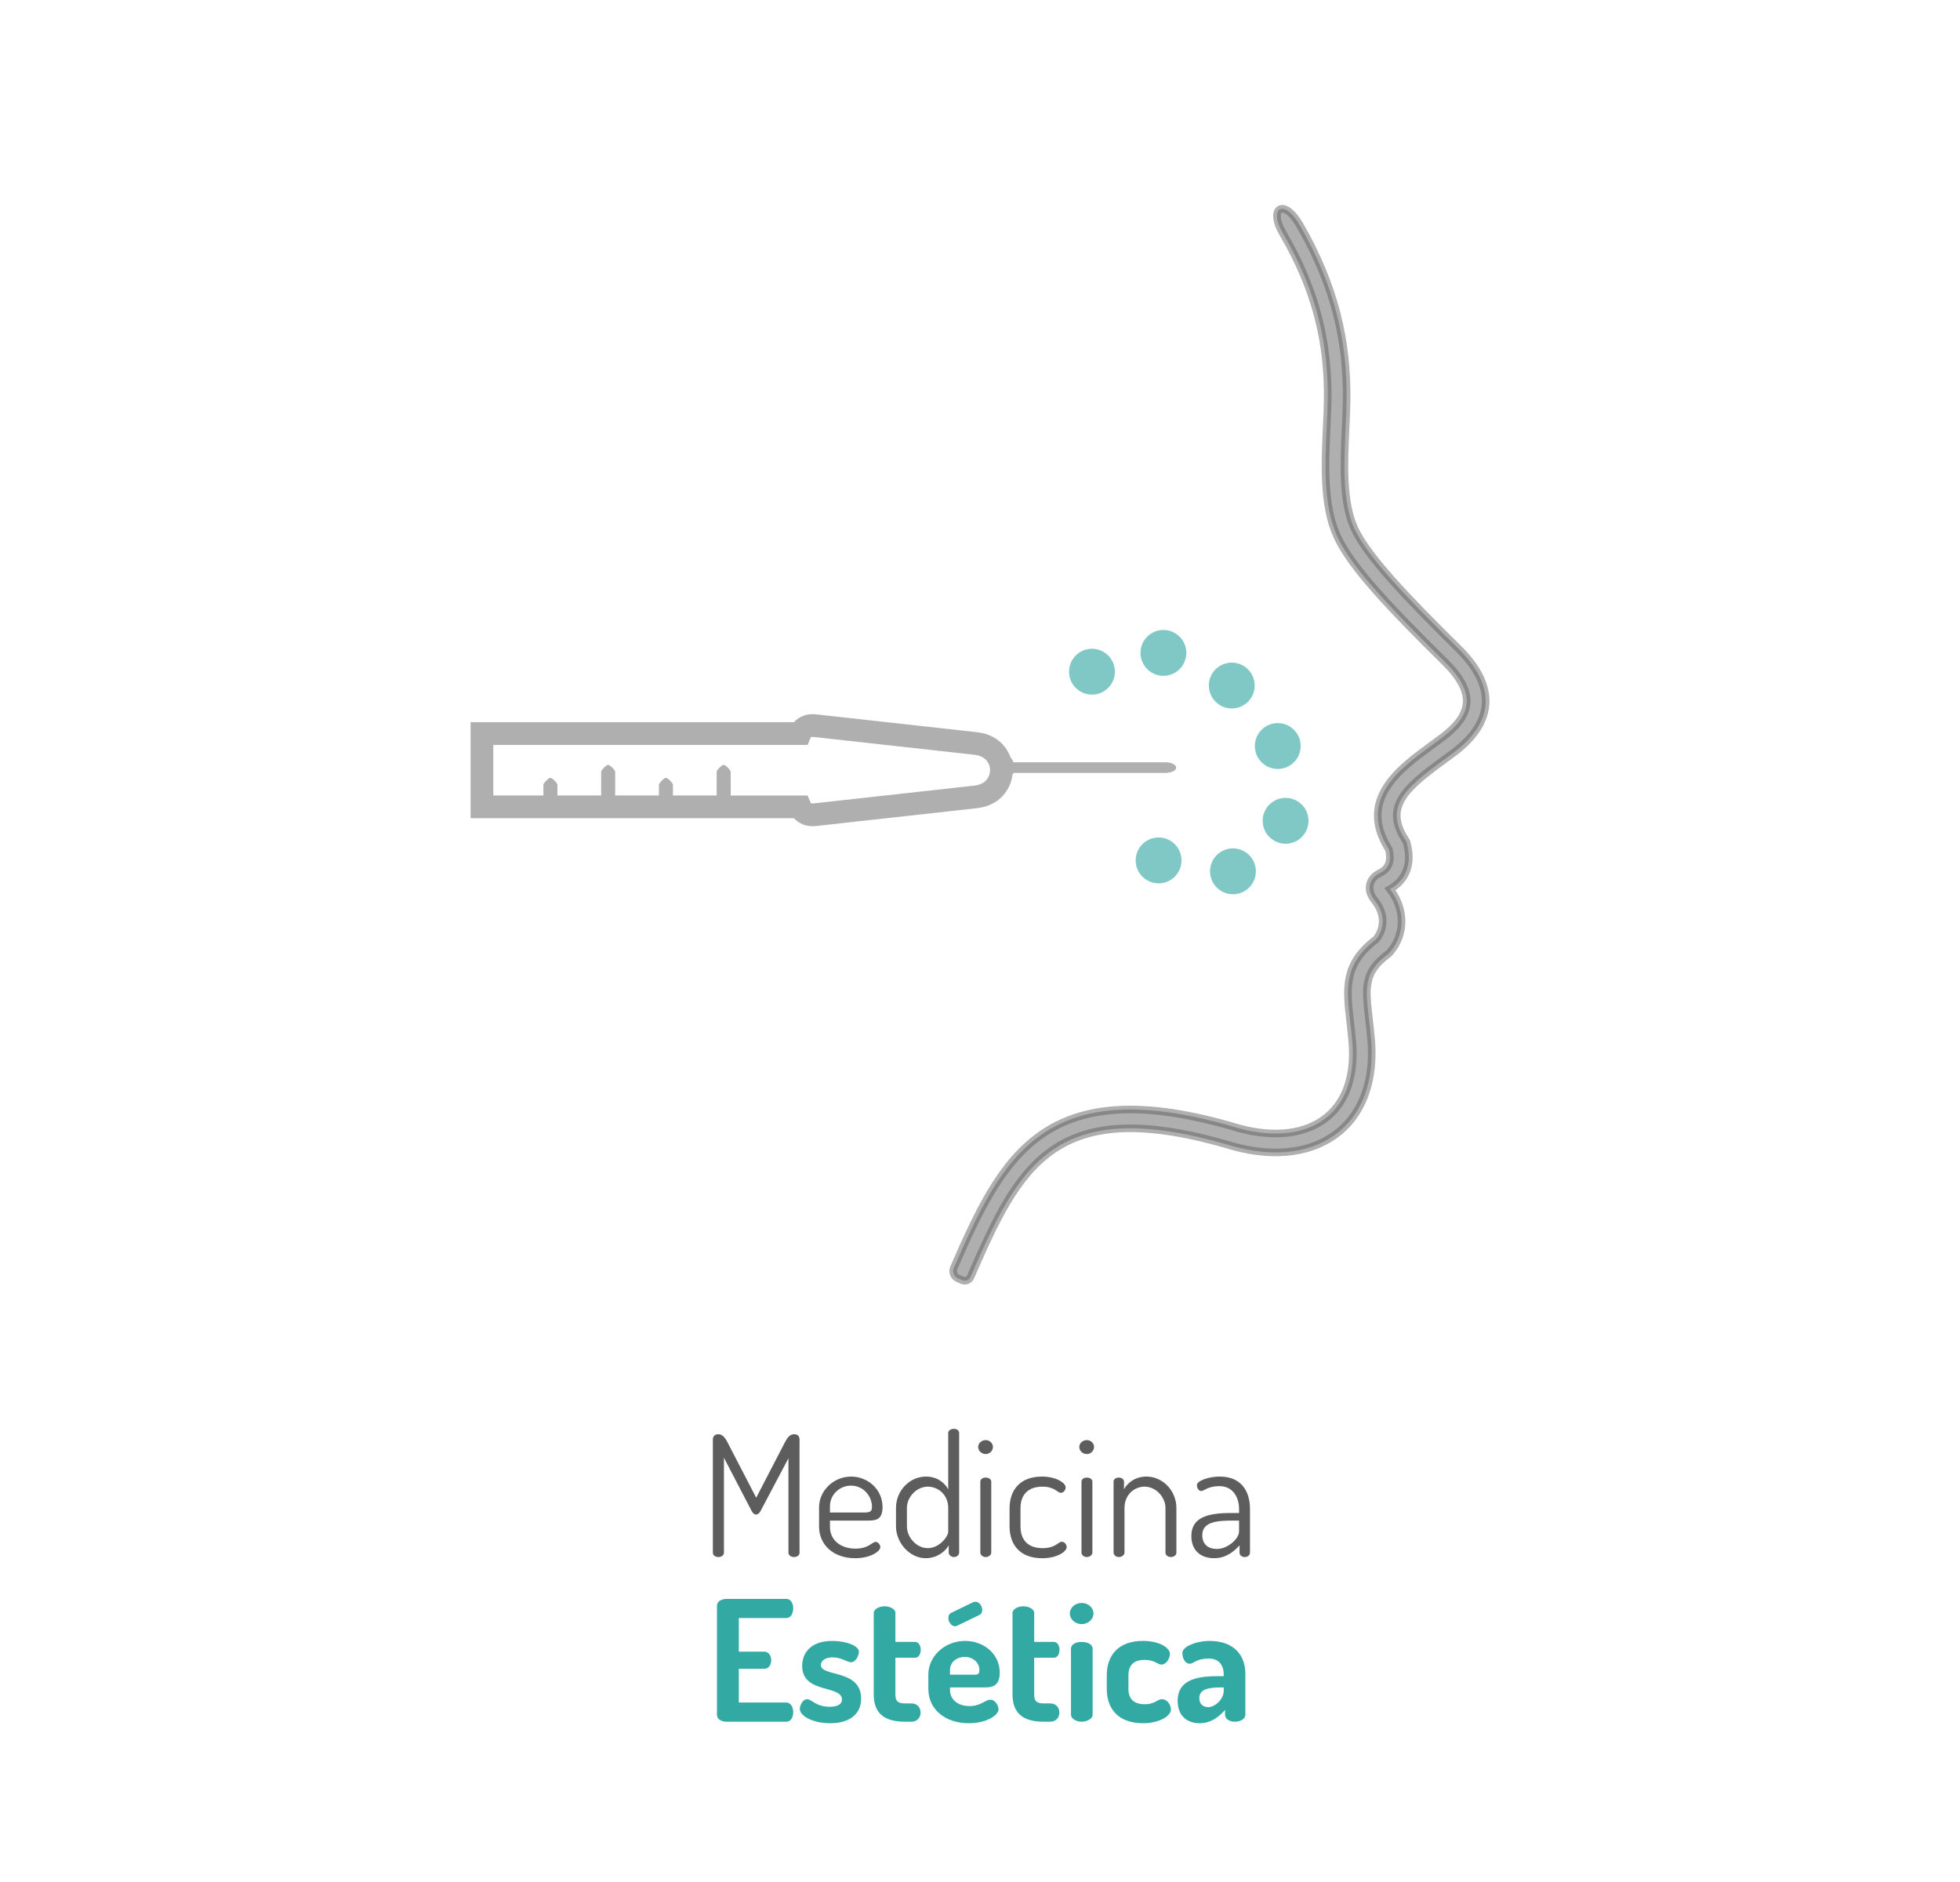 <?xml version="1.0" encoding="utf-8"?>
<!-- Generator: Adobe Illustrator 22.1.0, SVG Export Plug-In . SVG Version: 6.00 Build 0)  -->
<svg version="1.1" id="Capa_1" xmlns="http://www.w3.org/2000/svg" xmlns:xlink="http://www.w3.org/1999/xlink" x="0px" y="0px"
	 viewBox="0 0 250 240" enable-background="new 0 0 250 240" xml:space="preserve">
<g id="Pattern">
	
		<path opacity="0.5" fill="#606060" stroke="#606060" stroke-width="0.966" stroke-miterlimit="10" enable-background="new    " d="
		M122.185,163.021c-0.514-0.224-0.749-0.824-0.524-1.338c6.233-14.255,11.613-25.221,36.306-17.814
		c4.654,1.273,8.693,0.758,11.345-1.455c2.446-2.042,3.542-5.373,3.169-9.633c-0.079-0.897-0.172-1.713-0.263-2.501
		c-0.488-4.259-0.842-7.345,3.289-10.48c0.953-1.149,1.388-3.037-0.183-5.001c-0.526-0.664-0.725-1.321-0.596-1.958
		c0.083-0.41,0.344-0.988,1.12-1.417l0.05-0.026c0.884-0.436,1.717-1.146,1.252-3.092c-4.035-6.325,1.417-10.304,5.407-13.217
		c0.543-0.396,1.079-0.787,1.588-1.178c1.884-1.452,2.843-2.861,2.931-4.306c0.093-1.536-0.826-3.268-2.732-5.147
		c-7.364-7.261-11.973-12.202-13.744-15.971c-1.852-3.942-1.599-9.327-1.375-14.078c0.057-1.204,0.11-2.342,0.123-3.376
		c0.096-7.311-1.455-14.007-5.736-21.318c-1.841-3.145,0.126-4.577,2.206-0.956c4.422,7.698,6.044,14.723,5.945,22.305
		c-0.014,1.074-0.068,2.231-0.126,3.458c-0.21,4.471-0.448,9.537,1.149,12.937c1.611,3.428,6.266,8.388,13.253,15.278
		c2.425,2.391,3.585,4.751,3.448,7.013c-0.131,2.152-1.433,4.196-3.869,6.074c-0.526,0.404-1.077,0.807-1.636,1.215
		c-4.778,3.488-7.479,5.909-4.702,10.109l0.108,0.164l0.051,0.189c0.706,2.627-0.056,4.704-2.146,5.891
		c1.985,2.562,1.973,5.802-0.048,8.092l-0.083,0.095l-0.101,0.075c-3.131,2.332-2.915,4.218-2.441,8.35
		c0.088,0.767,0.187,1.636,0.269,2.565c0.439,5.01-0.991,9.165-4.027,11.699c-3.277,2.734-8.091,3.418-13.558,1.923
		c-22.813-6.843-27.287,2.404-33.512,16.654c-0.177,0.405-0.65,0.593-1.055,0.416L122.185,163.021z"/>
	<path opacity="0.5" fill="#606060" enable-background="new    " d="M148.648,97.21h-19.38c-0.083-0.217-0.212-0.432-0.377-0.642
		c-0.563-1.55-1.948-2.938-4.273-3.196l-20.553-2.277c-1.101-0.126-2.115,0.237-2.794,0.998h-41.25v12.249h10.115h0.143h7.223h0.143
		h7.224h0.143h7.224h0.143h8.897c0.589,0.66,1.427,1.021,2.372,1.021c0.137,0,0.275-0.007,0.416-0.023l20.554-2.279
		c2.841-0.315,4.278-2.318,4.525-4.246c0.043-0.083,0.081-0.166,0.113-0.25h19.393c0.761,0,1.378-0.304,1.378-0.677
		C150.026,97.513,149.408,97.21,148.648,97.21z M92.306,97.535c-0.227,0-0.895,0.668-0.895,0.895v3.013h-5.577v-1.359
		c0-0.227-0.668-0.895-0.895-0.895s-0.895,0.668-0.895,0.895v1.359h-5.577V98.43c0-0.227-0.668-0.895-0.895-0.895
		s-0.894,0.668-0.894,0.895v3.013h-5.577v-1.359c0-0.227-0.668-0.895-0.895-0.895s-0.895,0.668-0.895,0.895v1.359h-6.393v-6.451
		h40.093l0.373-0.887c0.031-0.076,0.063-0.162,0.358-0.129l20.554,2.277c1.469,0.163,1.989,1.158,1.989,1.96
		c0,0.806-0.521,1.804-1.989,1.968l-20.555,2.278c-0.284,0.035-0.325-0.059-0.356-0.133l-0.375-0.883h-9.811V98.43
		C93.201,98.203,92.533,97.535,92.306,97.535z"/>
	<path opacity="0.5" fill="#00938C" enable-background="new    " d="M147.78,106.8c1.615,0,2.924,1.309,2.924,2.924
		c0,1.615-1.309,2.924-2.924,2.924c-1.615,0-2.924-1.309-2.924-2.924C144.856,108.108,146.165,106.8,147.78,106.8L147.78,106.8z"/>
	<path opacity="0.5" fill="#00938C" enable-background="new    " d="M157.265,108.189c1.615,0,2.924,1.309,2.924,2.924
		c0,1.614-1.309,2.924-2.924,2.924c-1.614,0-2.924-1.309-2.924-2.924C154.342,109.498,155.651,108.189,157.265,108.189
		L157.265,108.189z"/>
	<path opacity="0.5" fill="#00938C" enable-background="new    " d="M163.977,101.748c1.615,0,2.924,1.309,2.924,2.924
		c0,1.615-1.309,2.923-2.924,2.923c-1.614,0-2.924-1.309-2.924-2.923C161.053,103.057,162.363,101.748,163.977,101.748
		L163.977,101.748z"/>
	<path opacity="0.5" fill="#00938C" enable-background="new    " d="M162.978,92.213c1.615,0,2.924,1.309,2.924,2.924
		c0,1.614-1.309,2.924-2.924,2.924c-1.614,0-2.924-1.309-2.924-2.924C160.054,93.521,161.364,92.213,162.978,92.213L162.978,92.213z
		"/>
	<path opacity="0.5" fill="#00938C" enable-background="new    " d="M157.114,84.499c1.615,0,2.924,1.309,2.924,2.924
		c0,1.614-1.309,2.923-2.924,2.923c-1.614,0-2.924-1.309-2.924-2.923C154.19,85.808,155.5,84.499,157.114,84.499L157.114,84.499z"/>
	<path opacity="0.5" fill="#00938C" enable-background="new    " d="M148.394,80.336c1.614,0,2.924,1.309,2.924,2.924
		c0,1.614-1.309,2.924-2.924,2.924c-1.615,0-2.924-1.309-2.924-2.924S146.78,80.336,148.394,80.336L148.394,80.336z"/>
	<path opacity="0.5" fill="#00938C" enable-background="new    " d="M139.281,82.733c1.614,0,2.924,1.309,2.924,2.924
		c0,1.615-1.309,2.923-2.924,2.923c-1.615,0-2.924-1.309-2.924-2.923C136.358,84.042,137.667,82.733,139.281,82.733z"/>
	<g>
		<path fill="#5D5D5D" d="M97.01,192.689c-0.171,0.322-0.386,0.451-0.578,0.451c-0.193,0-0.386-0.129-0.557-0.451l-3.535-6.791
			v12.104c0,0.364-0.364,0.558-0.707,0.558c-0.364,0-0.707-0.193-0.707-0.558v-14.418c0-0.515,0.343-0.686,0.707-0.686
			c0.514,0,0.856,0.45,1.136,0.985l3.685,7.113l3.685-7.113c0.278-0.535,0.621-0.985,1.136-0.985c0.386,0,0.707,0.171,0.707,0.686
			v14.418c0,0.364-0.343,0.558-0.707,0.558c-0.343,0-0.707-0.193-0.707-0.558v-12.04L97.01,192.689z"/>
		<path fill="#5D5D5D" d="M112.569,192.196c0,1.65-0.922,1.714-1.864,1.714h-4.842v0.792c0,1.715,1.371,2.785,3.257,2.785
			c1.692,0,2.1-0.856,2.57-0.856c0.343,0,0.601,0.407,0.601,0.664c0,0.515-1.222,1.414-3.214,1.414c-2.699,0-4.606-1.628-4.606-4.07
			v-2.399c0-2.143,1.843-3.941,4.092-3.941C110.683,188.298,112.569,189.925,112.569,192.196z M110.148,192.882
			c0.856,0,1.071-0.129,1.071-0.729c0-1.371-1.093-2.699-2.678-2.699c-1.479,0-2.679,1.178-2.679,2.613v0.814h4.286V192.882z"/>
		<path fill="#5D5D5D" d="M122.34,182.728v15.274c0,0.278-0.278,0.558-0.664,0.558c-0.364,0-0.664-0.279-0.664-0.558v-0.942
			c-0.471,0.879-1.606,1.649-2.935,1.649c-2.035,0-3.792-1.95-3.792-4.07v-2.335c0-2.207,1.735-4.006,3.835-4.006
			c1.414,0,2.378,0.792,2.827,1.627v-7.197c0-0.301,0.322-0.515,0.729-0.515C122.062,182.213,122.34,182.427,122.34,182.728z
			 M115.678,194.639c0,1.414,1.221,2.785,2.656,2.785c1.5,0,2.613-1.479,2.613-2.121v-2.999c0-1.715-1.307-2.721-2.592-2.721
			c-1.479,0-2.678,1.35-2.678,2.721L115.678,194.639L115.678,194.639z"/>
		<path fill="#5D5D5D" d="M126.651,184.526c0,0.472-0.407,0.9-0.922,0.9c-0.535,0-0.964-0.429-0.964-0.9s0.429-0.878,0.964-0.878
			C126.243,183.649,126.651,184.056,126.651,184.526z M126.436,188.941v9.062c0,0.278-0.321,0.558-0.707,0.558
			s-0.686-0.279-0.686-0.558v-9.062c0-0.301,0.3-0.515,0.686-0.515S126.436,188.64,126.436,188.941z"/>
		<path fill="#5D5D5D" d="M128.772,194.639v-2.292c0-2.271,1.286-4.049,4.135-4.049c1.821,0,3.021,0.813,3.021,1.393
			c0,0.299-0.278,0.686-0.621,0.686c-0.407,0-0.771-0.793-2.335-0.793c-1.863,0-2.807,1.049-2.807,2.764v2.292
			c0,1.735,0.943,2.785,2.828,2.785c1.649,0,1.992-0.814,2.421-0.814c0.386,0,0.643,0.364,0.643,0.686
			c0,0.579-1.242,1.414-3.128,1.414C130.079,198.709,128.772,196.974,128.772,194.639z"/>
		<path fill="#5D5D5D" d="M139.551,184.526c0,0.472-0.407,0.9-0.922,0.9c-0.535,0-0.964-0.429-0.964-0.9s0.429-0.878,0.964-0.878
			C139.144,183.649,139.551,184.056,139.551,184.526z M139.336,188.941v9.062c0,0.278-0.321,0.558-0.707,0.558
			s-0.686-0.279-0.686-0.558v-9.062c0-0.301,0.3-0.515,0.686-0.515S139.336,188.64,139.336,188.941z"/>
		<path fill="#5D5D5D" d="M143.43,198.002c0,0.278-0.321,0.558-0.707,0.558c-0.407,0-0.686-0.279-0.686-0.558v-9.062
			c0-0.301,0.278-0.515,0.686-0.515c0.343,0,0.643,0.214,0.643,0.515v0.984c0.45-0.835,1.436-1.627,2.871-1.627
			c2.057,0,3.813,1.799,3.813,4.006v5.698c0,0.364-0.364,0.558-0.707,0.558c-0.321,0-0.686-0.193-0.686-0.558v-5.698
			c0-1.371-1.199-2.721-2.678-2.721c-1.264,0-2.549,1.006-2.549,2.721L143.43,198.002L143.43,198.002z"/>
		<path fill="#5D5D5D" d="M159.437,192.433v5.569c0,0.321-0.279,0.558-0.686,0.558c-0.364,0-0.644-0.236-0.644-0.558v-0.942
			c-0.749,0.857-1.799,1.649-3.234,1.649c-1.628,0-2.914-0.899-2.914-2.827c0-2.336,2.014-2.936,4.992-2.936h1.093v-0.514
			c0-1.371-0.686-2.914-2.528-2.914c-1.436,0-1.949,0.621-2.292,0.621c-0.364,0-0.558-0.428-0.558-0.75
			c0-0.557,1.521-1.092,2.893-1.092C158.429,188.298,159.437,190.29,159.437,192.433z M158.044,193.91h-0.9
			c-1.971,0-3.792,0.192-3.792,1.843c0,1.242,0.814,1.777,1.864,1.777c1.371,0,2.828-1.285,2.828-2.249V193.91z"/>
		<path opacity="0.8" fill="#00938C" enable-background="new    " d="M94.236,210.626h3.256c0.558,0,0.879,0.535,0.879,1.113
			c0,0.493-0.278,1.071-0.879,1.071h-3.256v4.306h6.063c0.558,0,0.879,0.579,0.879,1.243c0,0.579-0.279,1.2-0.879,1.2h-7.627
			c-0.621,0-1.221-0.301-1.221-0.879v-13.904c0-0.578,0.6-0.878,1.221-0.878h7.627c0.6,0,0.879,0.622,0.879,1.2
			c0,0.664-0.321,1.242-0.879,1.242h-6.063V210.626z"/>
		<path opacity="0.8" fill="#00938C" enable-background="new    " d="M107.394,216.732c0-1.885-5.077-0.707-5.077-4.285
			c0-1.521,0.964-3.191,3.835-3.191c1.735,0,3.406,0.6,3.406,1.393c0,0.385-0.364,1.328-1.007,1.328
			c-0.515,0-1.179-0.621-2.356-0.621c-1.071,0-1.5,0.535-1.5,0.963c0,1.564,5.142,0.493,5.142,4.307
			c0,1.906-1.414,3.128-3.942,3.128c-2.185,0-3.877-0.899-3.877-1.843c0-0.449,0.386-1.221,0.921-1.221
			c0.621,0,1.093,0.964,2.893,0.964C107.094,217.652,107.394,217.159,107.394,216.732z"/>
		<path opacity="0.8" fill="#00938C" enable-background="new    " d="M114.209,216.089c0,0.835,0.3,1.135,1.2,1.135h0.835
			c0.793,0,1.179,0.578,1.179,1.157c0,0.6-0.386,1.179-1.179,1.179h-0.835c-2.571,0-3.964-1.051-3.964-3.471v-10.391
			c0-0.514,0.729-0.857,1.371-0.857c0.707,0,1.393,0.344,1.393,0.857v3.685h2.528c0.449,0,0.707,0.515,0.707,1.007
			c0,0.514-0.258,1.008-0.707,1.008h-2.528V216.089z"/>
		<path opacity="0.8" fill="#00938C" enable-background="new    " d="M127.516,213.282c0,1.82-1.028,1.906-1.993,1.906h-4.349v0.322
			c0,1.242,1.007,2.057,2.507,2.057c1.414,0,1.992-0.814,2.635-0.814s1.05,0.793,1.05,1.221c0,0.729-1.479,1.778-3.771,1.778
			c-3.042,0-5.185-1.757-5.185-4.392v-1.821c0-2.313,2.078-4.284,4.692-4.284C125.459,209.255,127.516,210.903,127.516,213.282z
			 M122.116,207.306c-0.106,0.042-0.192,0.085-0.3,0.085c-0.471,0-0.856-0.579-0.856-1.05c0-0.278,0.106-0.535,0.364-0.664
			l2.827-1.371c0.107-0.021,0.193-0.043,0.279-0.043c0.492,0,0.856,0.578,0.856,1.05c0,0.257-0.107,0.515-0.386,0.643
			L122.116,207.306z M124.302,213.561c0.45,0,0.621-0.106,0.621-0.579c0-1.006-0.856-1.691-1.885-1.691
			c-0.964,0-1.864,0.643-1.864,1.67v0.601h3.128L124.302,213.561L124.302,213.561z"/>
		<path opacity="0.8" fill="#00938C" enable-background="new    " d="M131.91,216.089c0,0.835,0.3,1.135,1.2,1.135h0.835
			c0.793,0,1.179,0.578,1.179,1.157c0,0.6-0.386,1.179-1.179,1.179h-0.835c-2.571,0-3.964-1.051-3.964-3.471v-10.391
			c0-0.514,0.729-0.857,1.371-0.857c0.707,0,1.393,0.344,1.393,0.857v3.685h2.528c0.449,0,0.707,0.515,0.707,1.007
			c0,0.514-0.258,1.008-0.707,1.008h-2.528V216.089z"/>
		<path opacity="0.8" fill="#00938C" enable-background="new    " d="M139.475,205.763c0,0.707-0.664,1.35-1.499,1.35
			c-0.857,0-1.521-0.643-1.521-1.35c0-0.729,0.664-1.35,1.521-1.35C138.811,204.413,139.475,205.034,139.475,205.763z
			 M139.368,210.239v8.441c0,0.429-0.622,0.879-1.393,0.879c-0.793,0-1.371-0.45-1.371-0.879v-8.441
			c0-0.514,0.578-0.856,1.371-0.856C138.746,209.383,139.368,209.726,139.368,210.239z"/>
		<path opacity="0.8" fill="#00938C" enable-background="new    " d="M141.169,215.36v-1.715c0-2.463,1.393-4.391,4.628-4.391
			c2.014,0,3.428,0.835,3.428,1.67c0,0.515-0.429,1.35-1.093,1.35c-0.472,0-0.857-0.6-2.121-0.6c-1.457,0-2.078,0.729-2.078,1.971
			v1.715c0,1.242,0.621,1.971,2.1,1.971c1.285,0,1.606-0.643,2.143-0.643c0.749,0,1.178,0.771,1.178,1.307
			c0,0.857-1.521,1.757-3.534,1.757C142.583,219.752,141.169,217.866,141.169,215.36z"/>
		<path opacity="0.8" fill="#00938C" enable-background="new    " d="M158.846,213.433v5.248c0,0.492-0.578,0.879-1.35,0.879
			c-0.707,0-1.242-0.387-1.242-0.879v-0.621c-0.771,0.879-1.778,1.692-3.257,1.692c-1.521,0-2.785-0.899-2.785-2.849
			c0-2.465,2.035-3.15,4.992-3.15h0.878v-0.277c0-0.922-0.471-1.972-1.885-1.972c-1.649,0-1.929,0.664-2.442,0.664
			c-0.621,0-0.942-0.749-0.942-1.371c0-0.878,1.906-1.542,3.428-1.542C157.582,209.255,158.846,211.269,158.846,213.433z
			 M156.082,215.189h-0.321c-1.436,0-2.785,0.15-2.785,1.35c0,0.793,0.493,1.157,1.136,1.157c0.878,0,1.971-1.007,1.971-2.057
			L156.082,215.189L156.082,215.189z"/>
	</g>
</g>
<g id="Designed_by_freepik">
</g>
</svg>
